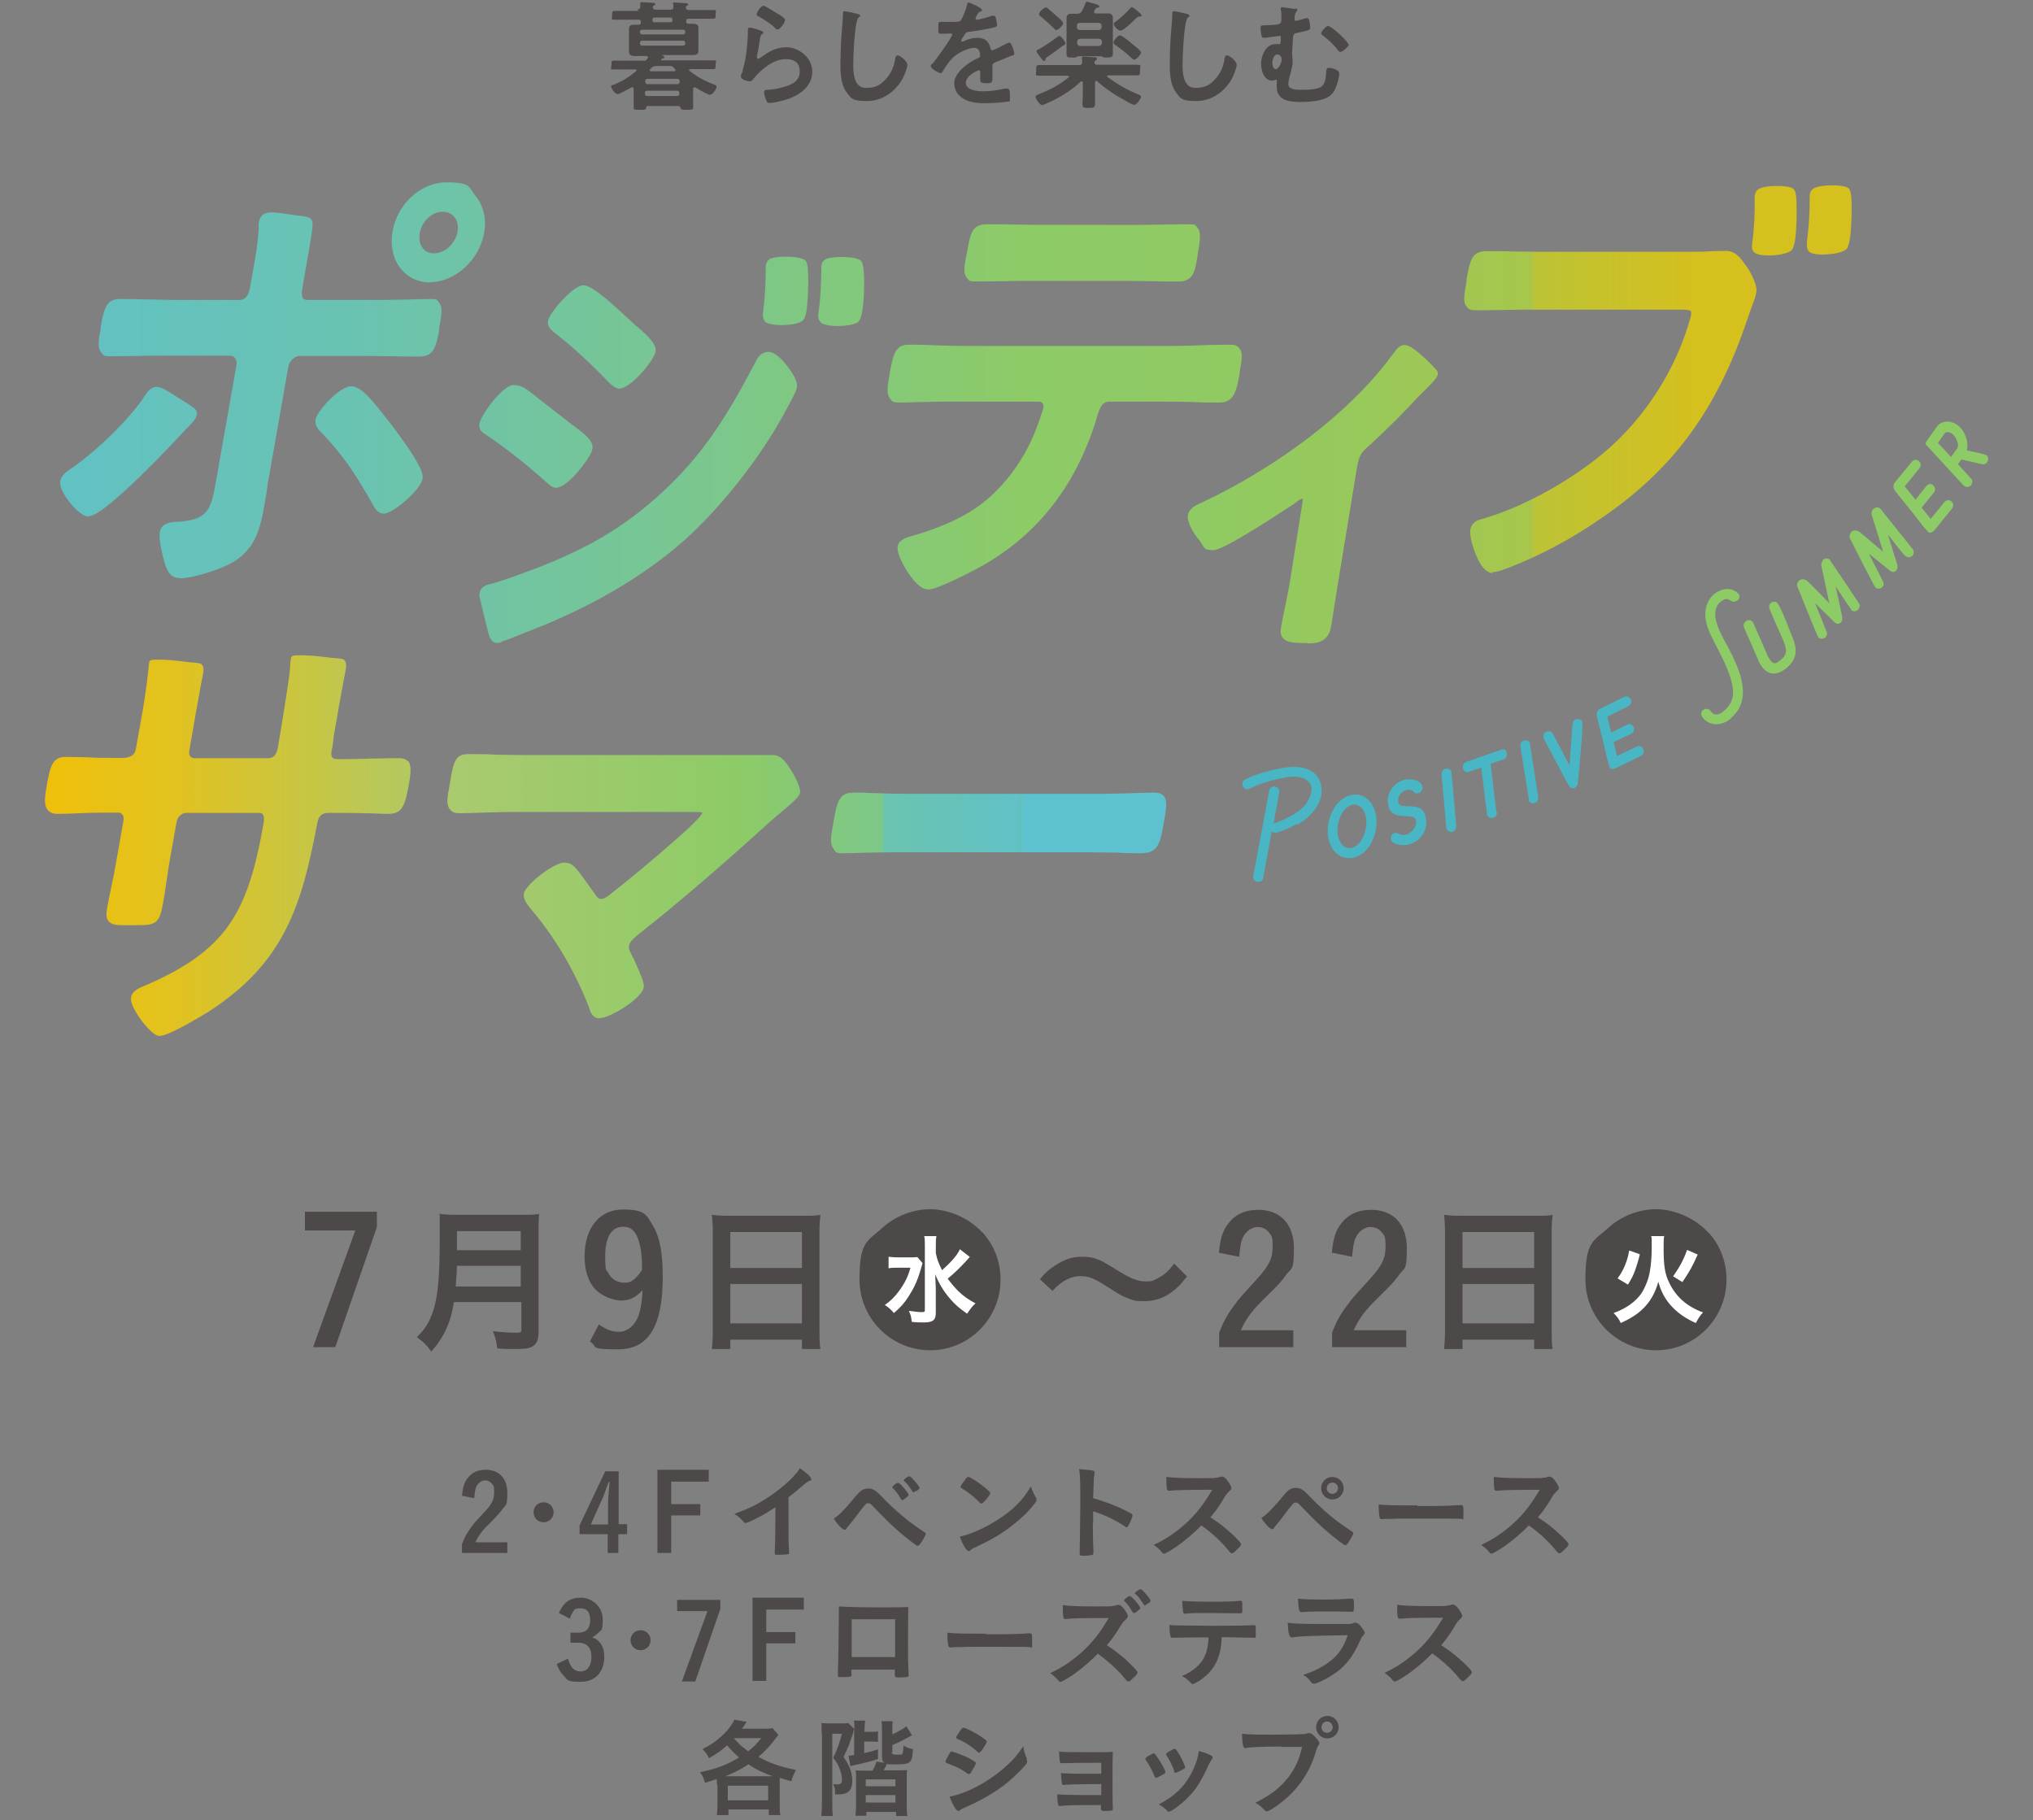 <?xml version="1.0" encoding="UTF-8"?>
<svg xmlns="http://www.w3.org/2000/svg" xmlns:xlink="http://www.w3.org/1999/xlink" version="1.1" viewBox="0 0 650 582">
  <rect x="0" y="0" width="650" height="582" fill="#808080" stroke="none"/>
  <defs>
    <style>
      .cls-1 {
        fill: #8dcb67;
      }

      .cls-2 {
        fill: #4c4948;
      }

      .cls-3 {
        fill: url(#_名称未設定グラデーション_208-2);
      }

      .cls-4 {
        fill: url(#_名称未設定グラデーション_208-3);
      }

      .cls-5 {
        fill: url(#_名称未設定グラデーション_149-5);
      }

      .cls-6 {
        fill: url(#_名称未設定グラデーション_149-3);
      }

      .cls-7 {
        fill: url(#_名称未設定グラデーション_149-2);
      }

      .cls-8 {
        fill: url(#_名称未設定グラデーション_149-4);
      }

      .cls-9 {
        fill: #fff;
      }

      .cls-10 {
        fill: url(#_名称未設定グラデーション_208);
      }

      .cls-11 {
        fill: url(#_名称未設定グラデーション_149);
      }

      .cls-12 {
        fill: #48b6c4;
      }
    </style>
    <linearGradient id="_名称未設定グラデーション_149" data-name="名称未設定グラデーション 149" x1="-1.8" y1="121.6" x2="544.8" y2="121.6" gradientUnits="userSpaceOnUse">
      <stop offset="0" stop-color="#5dc1cf"/>
      <stop offset="0" stop-color="#60c1c7"/>
      <stop offset=".2" stop-color="#69c3b3"/>
      <stop offset=".4" stop-color="#79c691"/>
      <stop offset=".6" stop-color="#8dcb67"/>
      <stop offset=".7" stop-color="#8fca64"/>
      <stop offset=".8" stop-color="#98c95b"/>
      <stop offset=".9" stop-color="#a7c64b"/>
      <stop offset=".9" stop-color="#bcc336"/>
      <stop offset="1" stop-color="#d6c01d"/>
    </linearGradient>
    <linearGradient id="_名称未設定グラデーション_149-2" data-name="名称未設定グラデーション 149" x1="-1.8" y1="143.8" x2="544.8" y2="143.8" xlink:href="#_名称未設定グラデーション_149"/>
    <linearGradient id="_名称未設定グラデーション_149-3" data-name="名称未設定グラデーション 149" x1="-1.8" y1="130" x2="544.8" y2="130" xlink:href="#_名称未設定グラデーション_149"/>
    <linearGradient id="_名称未設定グラデーション_149-4" data-name="名称未設定グラデーション 149" x1="-1.8" y1="157.9" x2="544.8" y2="157.9" xlink:href="#_名称未設定グラデーション_149"/>
    <linearGradient id="_名称未設定グラデーション_149-5" data-name="名称未設定グラデーション 149" x1="-1.8" y1="121.2" x2="544.8" y2="121.2" xlink:href="#_名称未設定グラデーション_149"/>
    <linearGradient id="_名称未設定グラデーション_208" data-name="名称未設定グラデーション 208" x1="10.2" y1="283.4" x2="463.7" y2="283.4" gradientUnits="userSpaceOnUse">
      <stop offset="0" stop-color="#f8c000"/>
      <stop offset="0" stop-color="#f1c008"/>
      <stop offset=".1" stop-color="#e1c21f"/>
      <stop offset=".2" stop-color="#c6c645"/>
      <stop offset=".3" stop-color="#a9ca6f"/>
      <stop offset=".5" stop-color="#8dcb67"/>
      <stop offset=".6" stop-color="#7cc78a"/>
      <stop offset=".6" stop-color="#6bc4af"/>
      <stop offset=".7" stop-color="#60c1c6"/>
      <stop offset=".7" stop-color="#5dc1cf"/>
      <stop offset="1" stop-color="#5dc1cf"/>
    </linearGradient>
    <linearGradient id="_名称未設定グラデーション_208-2" data-name="名称未設定グラデーション 208" x1="10.2" y1="270.6" x2="463.7" y2="270.6" xlink:href="#_名称未設定グラデーション_208"/>
    <linearGradient id="_名称未設定グラデーション_208-3" data-name="名称未設定グラデーション 208" x1="10.2" y1="263.1" x2="463.7" y2="263.1" xlink:href="#_名称未設定グラデーション_208"/>
  </defs>
  <!-- Generator: Adobe Illustrator 28.7.7, SVG Export Plug-In . SVG Version: 1.2.0 Build 194)  -->
  <g>
    <g id="_レイヤー_1" data-name="レイヤー_1">
      <g>
        <g>
          <path class="cls-2" d="M162.1,496.5h-14.4v-2.8c.8-2.2,1.6-3.6,3-5.5.9-1.3,1.2-1.6,4.3-4.9,2.4-2.6,3-4,3-6.3s-.3-2.1-.9-2.8c-.5-.6-1.2-.9-2.1-.9s-2.3.8-2.8,2.2c-.3.8-.4,1.6-.6,3.5l-3.9-.8c.3-2.8.7-4.2,1.8-5.6,1.4-1.8,3.2-2.7,5.8-2.7,4.3,0,6.9,2.8,6.9,7.4s-.5,3.6-1.7,5.4c-.8,1.1-1.5,1.8-3.5,3.9-2.8,2.7-3.9,4.1-5,6.5h10.2v3.4Z"/>
          <path class="cls-2" d="M177,483.5c0,1.8-1.4,3.2-3.2,3.2s-3.2-1.4-3.2-3.2,1.4-3.2,3.2-3.2,3.2,1.4,3.2,3.2Z"/>
          <path class="cls-2" d="M197.7,487.3h2.8v3.2h-2.8v6h-3.4v-6h-9v-2.8l8.2-17.3h4.3v16.9ZM194.4,481.9c0-2.3.1-3.8.5-8.1h-.3c-1.3,3.6-1.9,5.3-2.5,6.4l-3.2,7.2h5.5v-5.4Z"/>
          <path class="cls-2" d="M226.6,470v3.7h-12v7.2h9.3v3.6h-9.3v12h-4.4v-26.6h16.4Z"/>
          <path class="cls-2" d="M252.1,486.4c0,4.3,0,7.5.2,9.8v.2c0,.4-.1.5-.4.5-.4.1-1.9.2-3,.2s-1.2,0-1.2-.6v-.2c.1-1.7.2-5.6.2-9.9v-4.5c-2.3,1.5-3.4,2.2-5.4,3.2-2.5,1.3-3.6,1.8-4.1,1.8s-.5-.1-.7-.4c-1-1.1-1.5-1.6-2.9-2.5,4.4-1.6,6.9-2.8,9.9-4.7,3.8-2.4,7.7-5.6,9.9-8.3.5-.5.7-.9,1.1-1.6,2.1,1.4,3.7,2.9,3.7,3.5s-.1.4-.5.5c-.6.3-.9.4-2.5,1.8-1.5,1.3-3,2.5-4.3,3.5v7.5Z"/>
          <path class="cls-2" d="M272.9,479.1c1.7-1.9,2-2.2,2.6-2.6.7-.4,1.3-.6,2.1-.6s1.6.2,2.4.8q.6.4,2.7,2.6c2.2,2.3,5.3,5,7.8,7,1.7,1.3,2.7,2,5,3.5.3.2.5.4.5.6s-.3.9-1,2c-.8,1.4-1.2,1.8-1.6,1.8s-.3,0-.5-.2c-4.3-3-8.3-6.7-12.9-11.5-1.7-1.8-1.8-1.9-2.4-1.9s-.6.1-1,.5c-.3.3-2.5,3.1-3.5,4.5-.9,1.1-.9,1.2-1.6,2-.5.5-.6.7-.8,1-.2.4-.4.5-.6.5-.4,0-1.1-.5-1.9-1.4-.5-.6-.9-1-1.6-2.2,1.6-1,2.9-2.3,6.4-6.4ZM288,479.2c-.7-1.3-1.5-2.4-2.5-3.4-.2-.2-.2-.2-.2-.3,0-.2.2-.4.8-.9.5-.4.8-.5,1-.5.3,0,.6.2,1.5,1.2,1.1,1.2,1.9,2.3,1.9,2.6s-.1.3-.5.7c-.8.6-1.2,1-1.5,1s-.2,0-.3-.3ZM292.8,476.7c-.2.1-.5.3-.6.4t-.1,0c0,0-.1,0-.1,0-.1,0-.2-.1-.3-.3-.9-1.5-1.7-2.5-2.6-3.3,0,0-.1-.1-.2-.3,0,0,.3-.3.5-.5.5-.4,1.1-.7,1.2-.7q.4,0,.8.4c1,.9,2.6,2.9,2.6,3.3s-.3.5-1,1Z"/>
          <path class="cls-2" d="M331.2,478.7c.2.3.2.6.2.8,0,.3-.1.6-.6,1.2-1.9,2.5-3.9,4.4-6.9,6.8-3.4,2.7-6.3,4.4-10.4,6.4-2.6,1.2-2.8,1.3-3.2,1.7-.3.3-.4.3-.6.3-.3,0-.6-.3-1.1-1-.7-1-1.3-2.4-1.7-3.6,3.4-.8,7.6-2.6,11.6-5.1,5.3-3.3,8.6-6.6,11.1-11,.4,1.3.7,1.9,1.6,3.7ZM308.5,473c.6-.6.8-.8,1.1-.8.6,0,3.2,1.7,5.3,3.4,1.3,1.1,1.7,1.5,1.7,1.8s-.6,1.2-1.4,2.1c-.8.9-1.1,1.2-1.4,1.2s-.2,0-1.6-1.3c-.9-.9-2.7-2.3-3.5-2.8q-1.2-.8-1.4-.9c-.1-.1-.2-.2-.2-.3,0-.3.6-1.3,1.5-2.3Z"/>
          <path class="cls-2" d="M349.4,487c0,2.1.1,7.6.2,9.2v.2c0,.3,0,.5-.2.6-.2.2-1.6.4-2.9.4s-1.3-.1-1.3-.8h0c0-1,.2-10.8.2-14.9,0-7.8,0-10.1-.4-12,2.5.2,3.5.3,4.5.5.3.1.5.3.5.5s0,.2-.1.8c-.1.4-.2.9-.2,1.4,0,0,0,2.1-.2,6.1q2.4.7,3.8,1.2c3.4,1.2,5.4,2.1,8.4,3.7.3.2.4.4.4.6,0,.3-.6,2-1.2,3-.3.6-.4.8-.6.8s-.3,0-.5-.2c-3.3-2.2-6.9-3.9-10.3-4.9v3.9Z"/>
          <path class="cls-2" d="M393.3,489.9c2.2,2,3.5,3.4,3.5,3.8s-.4.9-1.5,1.9c-.8.8-1.1,1-1.4,1s-.3,0-.5-.2q-.4-.4-1.9-2.2c-1.9-2.1-4.4-4.4-7.4-6.5-2.3,2.4-5.3,4.9-7.7,6.6-1.9,1.3-3.8,2.4-4.2,2.4s-.4,0-1.2-1c-.5-.5-1.3-1.2-2.1-1.8,3.9-1.8,6.8-3.8,10.1-6.7,3.5-3.2,5.8-6.2,8.6-10.9q-11.5,0-13.4.3c-.4,0-.5,0-.5,0-.4,0-.6-.2-.6-.5-.2-1.1-.2-2.1-.2-3.9,2.3.3,5.9.4,10.9.4s4.1,0,5.3-.2c.4,0,.5,0,1.2-.3.1,0,.2,0,.4,0,.6,0,1.2.5,2,1.6.6.9,1,1.6,1,2s-.1.5-1,1.4c-.5.5-.8.8-1.8,2.6-1,1.7-2.6,3.9-3.9,5.4,2.7,1.8,4.5,3.1,6.6,5.1Z"/>
          <path class="cls-2" d="M409.6,479c1.7-1.9,2-2.3,2.6-2.7.7-.4,1.3-.6,2.1-.6s1.6.2,2.4.8q.6.4,2.7,2.6c2.2,2.3,5.3,5.1,7.8,7,1.7,1.3,2.7,2,5,3.5.3.2.5.3.5.6s-.3.8-1,2c-.8,1.4-1.2,1.8-1.6,1.8s-.3,0-.5-.2c-4.3-3-8.3-6.7-12.9-11.5-1.7-1.8-1.8-1.9-2.4-1.9s-.6.1-1,.5c-.3.3-2.5,3.1-3.5,4.5-.9,1.1-.9,1.2-1.6,2-.5.5-.6.7-.8,1-.2.4-.4.5-.6.5-.4,0-1.1-.5-1.9-1.4-.5-.6-.9-1-1.6-2.2,1.6-1,2.9-2.3,6.4-6.3ZM429.6,475.8c0,2-1.6,3.6-3.6,3.6s-3.6-1.6-3.6-3.6,1.6-3.6,3.6-3.6,3.6,1.6,3.6,3.6ZM424.2,475.8c0,1,.8,1.8,1.8,1.8s1.8-.8,1.8-1.8-.8-1.8-1.8-1.8-1.8.8-1.8,1.8Z"/>
          <path class="cls-2" d="M453.2,481.5c6.2,0,9.8,0,13.3-.3h.4c1,0,1,0,1,2.8s-.1,1.6-.7,1.6h-.1c-2.3-.1-3.5-.1-13.4-.1s-5.4,0-8.6.1h-1c-1.1,0-1.3,0-1.9.1-.2,0-.3,0-.4,0-.4,0-.6-.2-.7-.5-.2-.9-.3-2.6-.3-4.2,2.8.3,5.2.3,12.3.3Z"/>
          <path class="cls-2" d="M498,489.9c2.2,2,3.5,3.4,3.5,3.8s-.4.9-1.5,1.9c-.8.8-1.1,1-1.4,1s-.3,0-.5-.2q-.4-.4-1.9-2.2c-1.9-2.1-4.4-4.4-7.4-6.5-2.3,2.4-5.3,4.9-7.7,6.6-1.9,1.3-3.8,2.4-4.2,2.4s-.4,0-1.2-1c-.5-.5-1.3-1.2-2.1-1.8,3.9-1.8,6.8-3.8,10.1-6.7,3.5-3.2,5.8-6.2,8.6-10.9q-11.5,0-13.4.3c-.4,0-.5,0-.5,0-.4,0-.6-.2-.6-.5-.2-1.1-.2-2.1-.2-3.9,2.3.3,5.9.4,10.9.4s4.1,0,5.3-.2c.4,0,.5,0,1.2-.3.1,0,.2,0,.4,0,.6,0,1.2.5,2,1.6.6.9,1,1.6,1,2s-.1.5-1,1.4c-.5.5-.8.8-1.8,2.6-1,1.7-2.6,3.9-3.9,5.4,2.7,1.8,4.5,3.1,6.6,5.1Z"/>
          <path class="cls-2" d="M182.5,522c.6,0,2.1,0,2.5,0,2.4,0,3.7-1.4,3.7-4s-1.1-3.8-3.1-3.8-1.9.4-2.5,1.3-.5.9-.9,2l-3.5-1.8c1.4-3.4,3.6-4.9,7-4.9s7,2.7,7,6.9-.5,3.3-1.6,4.5c-.5.5-.9.8-1.7,1.3,1.1.4,1.5.7,2,1.2,1.2,1.2,1.8,2.8,1.8,5,0,4.9-2.9,8-7.6,8s-4.1-.7-5.5-2.1c-.9-.9-1.5-1.9-2.1-3.6l3.6-1.7c.4,1.4.8,2.1,1.2,2.7.7.9,1.6,1.4,2.8,1.4,2.2,0,3.5-1.8,3.5-4.7s-1.4-4.5-4.3-4.5-.7,0-1.2,0q-.3,0-1.2,0v-3.4Z"/>
          <path class="cls-2" d="M208,524.4c0,1.8-1.4,3.2-3.2,3.2s-3.2-1.4-3.2-3.2,1.4-3.2,3.2-3.2,3.2,1.4,3.2,3.2Z"/>
          <path class="cls-2" d="M230.3,511.4v3l-8,23.2h-4.3l8.2-22.5h-9.7v-3.6h13.9Z"/>
          <path class="cls-2" d="M257,510.9v3.7h-12v7.2h9.3v3.6h-9.3v12h-4.4v-26.6h16.4Z"/>
          <path class="cls-2" d="M272.3,535.3c0,.4-.1.6-.3.7-.3.1-1.5.2-2.8.2s-1.3,0-1.3-.9,0-.5,0-1.1c.1-1.8.3-12.8.3-17.1s0-2.5,0-3.5c3,.2,7.6.3,12.7.3s7.4,0,9.5-.1c0,1.4-.1,6.8-.1,11.2s0,5.8.2,9.9v.5c0,.4,0,.6-.3.7-.2.1-1.6.2-2.7.2s-1.4,0-1.4-.8v-1.7h-13.9v1.5ZM286.2,517.7h-13.9v12.1h13.9v-12.1Z"/>
          <path class="cls-2" d="M315.3,522.5c6.2,0,9.8,0,13.3-.3h.4c1,0,1,0,1,2.8s-.1,1.6-.7,1.6h-.1c-2.3-.1-3.5-.1-13.4-.1s-5.4,0-8.6.1h-1c-1.1,0-1.3,0-1.9.1-.2,0-.3,0-.4,0-.4,0-.6-.2-.7-.5-.2-.9-.3-2.6-.3-4.2,2.8.3,5.2.3,12.3.3Z"/>
          <path class="cls-2" d="M360.2,530.9c2.2,2,3.5,3.4,3.5,3.8s-.4.9-1.5,1.9c-.8.8-1.1,1-1.4,1s-.3,0-.5-.2q-.4-.4-1.9-2.2c-1.9-2.1-4.4-4.3-7.4-6.5-2.3,2.4-5.3,4.9-7.7,6.6-1.9,1.3-3.8,2.4-4.2,2.4s-.4,0-1.2-1c-.5-.5-1.3-1.2-2.1-1.8,3.9-1.8,6.8-3.8,10.1-6.7,3.5-3.2,5.8-6.2,8.6-10.9q-11.5,0-13.4.3c-.4,0-.5,0-.5,0-.4,0-.6-.2-.6-.5-.2-1.1-.2-2.1-.2-3.9,2.3.3,5.9.4,10.9.4s4.1,0,5.3-.2c.4,0,.5,0,1.2-.3.1,0,.2,0,.4,0,.6,0,1.2.5,2,1.6.6.9,1,1.6,1,2s-.1.5-1,1.4c-.5.5-.8.8-1.8,2.5-1,1.7-2.6,3.9-3.9,5.4,2.7,1.8,4.5,3.2,6.6,5.1ZM362.1,515.4c-.8-1.4-1.4-2.3-2.5-3.4q-.2-.2-.2-.3c0-.2.2-.4.8-.9.5-.4.8-.5,1-.5.3,0,.6.3,1.5,1.2,1.1,1.2,1.9,2.3,1.9,2.6s-1.5,1.6-2,1.6-.2,0-.3-.3ZM366.8,512.8c-.2.2-.5.3-.6.4,0,0,0,0-.2,0q0,0-.1,0c-.1,0-.2-.1-.3-.3-1-1.6-1.7-2.6-2.6-3.3q-.1,0-.2-.2c0-.3,1.5-1.3,1.8-1.3.2,0,.3,0,.7.4.6.5,1.7,1.8,2.3,2.7,0,.1.2.3.3.6,0,.2-.4.6-1.1,1Z"/>
          <path class="cls-2" d="M376.2,523.6c-.4,0-.6,0-.8,0s-.2,0-.3,0h-.3c-.3,0-.6-.2-.6-.6-.2-.8-.3-1.9-.3-3.5,1.5.2,1.8.2,5.3.2,4.5,0,7.2.1,8.1.1,5.7,0,12.3-.1,13.4-.2h.3c.5,0,.5,0,.5,2.3s0,1.7-.5,1.7h-.2c-1.6,0-2.2,0-10.2-.2-.1,2.6-.3,3.7-.7,5.3-1.1,3.9-3.1,6.5-6.5,8.7-1,.6-1.7,1-2,1s-.3,0-.6-.3c-1.2-1.2-1.6-1.6-2.9-2.2,6-2.8,8.3-6.1,8.5-12.4-5.5,0-7.4,0-10,.1ZM388.1,512.1c3.3,0,6.9-.1,8.3-.3h.2c.5,0,.6.2.6,1.3v.7c0,.2,0,.5,0,1,0,.9,0,1-.7,1h-.4c-.9,0-7.2-.1-8.7-.1-4.1,0-7.1,0-8.2.2-.1,0-.2,0-.3,0-.3,0-.5-.1-.6-.4-.1-.7-.3-2.4-.3-3.7,1.5.2,5.9.3,10.1.3Z"/>
          <path class="cls-2" d="M413.3,523.5c0,0-.2,0-.3,0-.8,0-1.1-1.2-1.3-4.7,1.7.3,4,.4,10.4.4s8.7,0,9.3,0c.5,0,.6,0,1.3-.3.2-.1.4-.1.6-.1.5,0,.9.2,1.5.8.9,1.1,1.5,2,1.5,2.4s-.2.6-.6,1.1c-.3.2-.4.5-1.1,2-2.3,5-4.8,8.1-8.9,10.6-1.8,1.2-4.8,2.6-5.5,2.6s-.8-.2-1.3-.9c-.9-1.1-1.3-1.4-2.3-1.9,3.9-1.2,7.4-3.1,10-5.5,1.9-1.8,3.3-4.2,4.3-7.2-12.9.2-15.3.3-17.7.7ZM424.4,511.4q3.5,0,7.5-.3h.4c.4,0,.6.3.6,1.4,0,.4,0,.8,0,1.1h0c0,1.4-.1,1.7-.6,1.7s-.4,0-.7,0c-.6,0-3.2-.1-4.3-.1-5.1,0-8.8,0-10.8.2h-.3c-.9,0-1-.5-1.2-4.3,2.2.3,4.4.3,9.3.3Z"/>
          <path class="cls-2" d="M467.1,530.8c2.2,2,3.5,3.4,3.5,3.8s-.4.9-1.5,1.9c-.8.8-1.1,1-1.4,1s-.3,0-.5-.2q-.4-.4-1.9-2.2c-1.9-2.1-4.4-4.4-7.4-6.5-2.3,2.4-5.3,4.9-7.7,6.6-1.9,1.3-3.8,2.4-4.2,2.4s-.4,0-1.2-1c-.5-.5-1.3-1.2-2.1-1.8,3.9-1.8,6.8-3.8,10.1-6.7,3.5-3.2,5.8-6.2,8.6-10.9q-11.5,0-13.4.3c-.4,0-.5,0-.5,0-.4,0-.6-.2-.6-.5-.2-1.1-.2-2.1-.2-3.9,2.3.3,5.9.4,10.9.4s4.1,0,5.3-.2c.4,0,.5,0,1.2-.3.1,0,.2,0,.4,0,.6,0,1.2.5,2,1.6.6.9,1,1.6,1,2s-.1.5-1,1.4c-.5.5-.8.8-1.8,2.6-1,1.7-2.6,3.9-3.9,5.4,2.7,1.8,4.5,3.1,6.6,5.1Z"/>
          <path class="cls-2" d="M229.2,570.7c0-.6,0-1.3,0-1.9-1.5.5-2,.6-3.8,1.2-.5-1.7-.7-2.2-1.6-3.4,5.2-1.1,8.3-2.2,12.5-4.7-1.7-1.5-2.6-2.4-3.8-3.9-1.8,1.6-3.3,2.7-5.8,4.1-.7-1.3-1.1-1.9-2.1-2.9,2.3-1.2,3.3-1.8,4.8-3,2.5-2,4.4-4.2,5.4-6.4l3.9.7c-.7,1.1-.9,1.4-1.5,2.2h6.9c1.3,0,2.1,0,2.9-.2l1.9,2.2c-.5.5-.7.8-1.9,2.4-1,1.3-2.8,3.1-4.5,4.6,3.6,2,6.8,3.1,12,4.2-.7,1.3-1.1,2.1-1.5,3.6-1.9-.5-2.6-.8-3.7-1.1,0,.6,0,1.3,0,2.1v6.6c0,1.3,0,2.2.2,3.2h-3.7v-1.8h-12.9v1.8h-3.7c.1-1,.2-2,.2-3.2v-6.6ZM247.1,567.9c-3.6-1.3-5.2-2.1-7.8-3.8-2.4,1.6-4.9,2.8-7.4,3.8h15.2ZM232.7,575.6h12.9v-4.7h-12.9v4.7ZM234.7,555.8c1.6,1.9,2.7,2.8,4.5,4.1,1.7-1.3,2.6-2.2,4.2-4.2h-8.8Z"/>
          <path class="cls-2" d="M262.7,554.2c0-1.7,0-2.7-.1-3.3.4,0,1.3.1,2.6.1h3.5c1.3,0,1.8,0,2.5-.1l2,1.9c-.2.4-.3.7-.4,1.1-.1.6-1,2.8-1.4,4.1-.5,1.2-.9,2-1.7,3.7,1.2,1.8,1.6,2.6,2,3.6.5,1.2.8,2.7.8,3.9,0,2.1-.6,3.4-1.8,4-.8.4-1.7.5-3.2.5s-.3,0-.5,0c0-1.7-.1-2.2-.6-3.3.8.1.8.1,1,.1,1.5,0,1.8-.3,1.8-1.5s-.2-1.8-.5-2.8c-.5-1.6-1-2.6-2.3-4.2,1.3-2.7,2-4.7,2.8-7.7h-3.1v21.9c0,2.1,0,3.3.2,4.4h-3.7c.1-1.1.2-2.6.2-4.5v-21.8ZM273.2,553.5c0-1.4,0-2.4-.2-3.4h3.6c-.1.9-.2,1.9-.2,3.3v.3h1.9c1.2,0,1.7,0,2.4-.2v3.4c-.8-.1-1.5-.1-2.4-.1h-2v3.7c1.5-.3,2.5-.6,4.4-1.2v3.1c-2.1.7-4.5,1.3-7.4,1.9-.5.1-1,.2-1.4.4l-.6-3.4c.6,0,.8,0,1.8-.2v-7.7ZM285.1,560.2c0,.6.3.8,1.9.8s1.3,0,1.5-.3c.2-.2.3-1,.4-2.6,1.3.7,1.7.9,3,1.1-.1,2.6-.4,3.5-1.1,4.2-.6.5-1.7.7-4.5.7s-2,0-2.7-.2q-.1.2-.2.4s-.1.2-.2.4c-.2.5-.4.8-.7,1.3h4.2c2.1,0,2.6,0,3.3-.1-.1.9-.1,1.5-.1,3.4v7.5c0,1.4,0,2.6.2,3.8h-3.6v-1.3h-9.5v1.2h-3.5c.1-1,.2-1.8.2-3.3v-8.1c0-1.6,0-2.1-.1-3.1,1,.1,1.5.1,3.3.1h2.1c.5-1,.9-1.7,1.2-2.9l2.6.4c-.6-.4-.8-.9-.8-2v-8.1c0-1.3,0-2.3-.2-3.2h3.6c-.1.9-.1,1.7-.1,3v1.2c2.1-1,3.6-1.8,4.5-2.6l1.8,2.9c-.2.1-.2.1-.4.2-2.7,1.5-4.1,2.2-5.9,2.9v2.5ZM276.8,571.1h9.5v-2.2h-9.5v2.2ZM276.8,576.3h9.5v-2.4h-9.5v2.4Z"/>
          <path class="cls-2" d="M310.7,566.3c-.5.8-.6.9-.9.9s-.2,0-1.7-1c-1.2-.8-2.7-1.5-5.1-2.4-.5-.2-.7-.3-.7-.6s.3-.8.8-1.7c.1-.3.3-.5.3-.6.4-.7.5-.9.8-.9.6,0,3.1,1,5,1.8,1,.5,2.3,1.3,2.6,1.5.1.1.2.2.2.4,0,.3-.5,1.3-1.3,2.5ZM328.2,562.4c.1.3.2.5.2.8,0,.4-.2.7-.8,1.4-2.8,3.1-5.7,5.7-9.2,8-3,2-6.4,3.8-9.7,5.2-1,.4-1.3.6-1.7.9-.3.2-.4.3-.6.3-.6,0-1.8-1.9-2.8-4.6,3.3-.6,7.2-2.2,11.2-4.6,2.5-1.5,5.4-3.7,7.5-5.7,1.9-1.7,2.9-3,4.9-5.8.2,1.6.3,2,1.1,3.9ZM313.9,559.6c-.4.5-.6.7-.9.7s-.3,0-.5-.3c-2.1-1.8-4.1-3.1-6.3-4-.3-.1-.5-.3-.5-.5s0-.2.2-.5c1.6-2.5,1.7-2.6,2.1-2.6.7,0,3.5,1.4,5.5,2.7,1.6,1.1,2,1.4,2,1.7s-.8,1.7-1.6,2.8Z"/>
          <path class="cls-2" d="M352.1,570.4c-.9,0-1.6,0-2.1,0-4.1,0-7.8.1-9,.2-.5,0-.9.1-1,.1-.5,0-.5-.2-.8-3.8,1.6.1,3.8.2,8.1.2s4,0,4.8,0v-3.5h-2.8c-3.1,0-5.9,0-7.5.1-.7,0-1.2,0-1.3,0-.4,0-.4,0-.7,0-.2,0-.3,0-.4,0-.3,0-.4-.1-.5-.3-.1-.4-.2-1.5-.3-3.4,1.7.2,3.6.2,10.3.2s5.1,0,6.9-.1c-.1,2-.1,4.2-.1,8.8s0,7.7.1,9.2c0,0,0,.2,0,.2,0,.3-.1.5-.3.5-.2.1-1.3.2-2.2.2s-1.3,0-1.3-.9v-1c-1.2,0-2.1,0-2.7,0-5.3,0-9.2.1-10.3.3-.1,0-.2,0-.2,0-.5,0-.6-.2-.8-3.7,1.5.1,4.1.2,8.1.2s5.1,0,6,0v-3.9Z"/>
          <path class="cls-2" d="M369.1,567.8c-.5-1.3-1.6-3.4-2.1-4.1-.8-1.1-.8-1.2-.8-1.4s.4-.6,1.3-1.1c1.1-.6,1.2-.6,1.4-.6s.4.1.9.9c1.1,1.4,2.8,4.5,2.8,5s-.2.5-.9.9c-.8.5-1.9,1-2.1,1s-.3-.1-.5-.6ZM387.7,562c0,.2,0,.3-.2.4-.3.4-.5.8-1,1.7-2.5,5.5-4.1,8-6.8,10.7-2,2-5.2,4.4-5.9,4.4s-.4,0-.6-.3c-.6-.6-1.6-1.4-2.7-2,5.1-2.7,8-5.5,10.4-9.9,1.3-2.5,2.2-5.2,2.4-7.2,2.8.8,4.4,1.5,4.4,2ZM375.4,566.2c-.4-1.4-1.4-3.4-2.5-5.1,0-.1-.1-.2-.1-.3s.2-.4,1.3-1c1.3-.7,1.3-.7,1.5-.7s.4.2.9.9c1.1,1.7,2.4,4.5,2.4,5s-.2.4-.7.7c-.8.5-2.1,1.1-2.4,1.1s-.3-.1-.4-.5Z"/>
          <path class="cls-2" d="M409.7,558.4c-6.1,0-10.4.2-11.5.5,0,0,0,0-.1,0-.6,0-.9-1.1-1-4.6,1.7.2,3.9.3,8.9.3s9.9-.1,10.8-.2c.6,0,.8-.1,1.4-.3.2,0,.2,0,.4,0,.6,0,1.3.5,2.4,1.8.6.8.8,1,.8,1.4s-.1.4-.3.8c-.3.4-.4.5-1.1,2.9-1.9,6-5.7,11.4-10.8,15.3-2,1.6-4,2.8-4.5,2.8s-.4,0-1.2-.8-1.6-1.5-2.6-1.9c5-2.5,7.7-4.6,10.4-7.9,2.4-3,3.8-6.2,4.6-10q-2.7,0-6.5,0ZM428,552.2c0,2-1.6,3.6-3.6,3.6s-3.6-1.6-3.6-3.6,1.6-3.6,3.6-3.6,3.6,1.6,3.6,3.6ZM422.5,552.2c0,1,.8,1.8,1.8,1.8s1.8-.8,1.8-1.8-.8-1.8-1.8-1.8-1.8.8-1.8,1.8Z"/>
        </g>
        <path class="cls-2" d="M120.5,387.4v4.9l-13.3,38.4h-7.1l13.5-37.3h-16.1v-6h23.1Z"/>
        <path class="cls-2" d="M145.1,416.4c-.4,2.5-.8,4.1-1.4,5.9-1.3,3.8-3,6.6-5.8,9.8-1.4-2-2.7-3.2-4.6-4.6,2.8-2.8,4.1-5,5.3-8.7,1.4-4.6,2-10.4,2-23.1s0-5.9-.3-7.6c1.9.2,3.3.3,5.8.3h20.6c2.7,0,4.1,0,5.7-.3-.2,1.3-.2,2.7-.2,5.6v31.9c0,2.5-.5,3.9-1.7,4.7-1.1.8-2.5,1-5.8,1s-2.9,0-5.7-.2c-.3-2.3-.6-3.5-1.4-5.5,2.6.3,5.3.5,7.3.5s1.8-.3,1.8-1.3v-8.5h-21.4ZM166.5,411.3v-6.6h-20.4c0,1.6-.2,3.3-.4,6.6h20.8ZM166.5,399.7v-6.1h-20.4v6.1h20.4Z"/>
        <path class="cls-2" d="M191.4,423.4c2.7,1.8,4.2,2.4,6.6,2.4s5-1.9,6.2-5.3c.7-2.2,1.2-5.1,1.2-8-2.1,2.3-4.1,3.3-6.7,3.3s-6.2-1.4-8.3-3.5c-2.3-2.4-3.5-6.2-3.5-10.6,0-9.1,4.8-15,12.2-15s7.5,1.7,9.8,5.4c2,3.4,3,8.5,3,16,0,15.9-4.5,23.3-14.3,23.3s-6.2-.8-9-2.5l2.9-5.5ZM204.3,397c-.9-3.3-2.5-4.8-5.1-4.8-3.6,0-5.7,3.3-5.7,9.2s.4,4.3,1,5.6c.9,1.9,2.9,3.1,5,3.1s2.4-.5,3.5-1.3c.5-.5.9-.9,1.3-1.4.6-.8,1-1.4,1-1.5,0-3.8-.3-6.5-1-9Z"/>
        <path class="cls-2" d="M227.9,393.7c0-1.9-.1-3.6-.3-5.3,1.5.2,3.1.3,5.5.3h23.9c2.4,0,3.9,0,5.3-.3-.2,1.9-.3,3.3-.3,5.1v31.8c0,2.5,0,4.2.3,6h-5.9v-3h-22.9v3h-5.9c.2-1.8.3-3.6.3-6v-31.6ZM233.5,405.4h22.9v-11.5h-22.9v11.5ZM233.5,423.1h22.9v-12.6h-22.9v12.6Z"/>
        <path class="cls-2" d="M314.1,394c3.8,4.1,5.8,9.5,5.8,15.1,0,12.5-10.1,22.6-22.5,22.6s-22.6-10.1-22.6-22.6,2.6-12.2,7.5-16.7c4-3.6,9.6-5.8,15.1-5.8s12.3,2.6,16.7,7.5Z"/>
        <path class="cls-2" d="M332.4,409.1c1.9-2.3,2.8-3.1,5.1-4.6,3.1-2,5.4-2.7,8.4-2.7s4.4.5,6.6,1.5q1.3.7,4.7,2.8c3.9,2.5,6.6,3.6,9.1,3.6s2.6-.4,3.8-1c2.2-1.1,3.5-2.3,5.3-4.7l4.1,4.1c-2.1,2.7-3.2,3.8-4.9,5-2.6,2-5.6,2.9-8.9,2.9s-3.1-.3-4.5-.7c-2-.7-3-1.2-7-3.8-4.5-2.9-6.1-3.5-8.8-3.5s-5.7,1.2-8.9,4.7l-4.1-3.8Z"/>
        <path class="cls-2" d="M413.7,430.7h-23.9v-4.6c1.4-3.7,2.7-6,5-9,1.5-2.1,2-2.6,7.1-8.2,3.9-4.3,5-6.6,5-10.4s-.5-3.5-1.4-4.7c-.8-1-2-1.5-3.6-1.5s-3.8,1.4-4.7,3.7c-.5,1.3-.7,2.7-1,5.8l-6.5-1.3c.5-4.6,1.2-7,3-9.3,2.3-3,5.4-4.4,9.6-4.4,7.1,0,11.4,4.6,11.4,12.3s-.8,6-2.8,8.9c-1.3,1.8-2.4,3-5.9,6.4-4.6,4.5-6.4,6.8-8.3,10.9h16.8v5.7Z"/>
        <path class="cls-2" d="M449.8,430.7h-23.9v-4.6c1.4-3.7,2.7-6,5-9,1.5-2.1,2-2.6,7.1-8.2,3.9-4.3,5-6.6,5-10.4s-.5-3.5-1.4-4.7c-.8-1-2-1.5-3.6-1.5s-3.8,1.4-4.7,3.7c-.5,1.3-.7,2.7-1,5.8l-6.5-1.3c.5-4.6,1.2-7,3-9.3,2.3-3,5.4-4.4,9.6-4.4,7.1,0,11.4,4.6,11.4,12.3s-.8,6-2.8,8.9c-1.3,1.8-2.4,3-5.9,6.4-4.6,4.5-6.4,6.8-8.3,10.9h16.8v5.7Z"/>
        <path class="cls-2" d="M462,393.7c0-1.9-.1-3.6-.3-5.3,1.5.2,3.1.3,5.5.3h23.9c2.4,0,3.9,0,5.3-.3-.2,1.9-.3,3.3-.3,5.1v31.8c0,2.5,0,4.2.3,6h-5.9v-3h-22.9v3h-5.9c.2-1.8.3-3.6.3-6v-31.6ZM467.6,405.4h22.9v-11.5h-22.9v11.5ZM467.6,423.1h22.9v-12.6h-22.9v12.6Z"/>
        <path class="cls-2" d="M546.2,394c3.8,4.1,5.8,9.5,5.8,15.1,0,12.5-10.1,22.6-22.5,22.6s-22.6-10.1-22.6-22.6,2.6-12.2,7.5-16.7c4-3.6,9.6-5.8,15.1-5.8s12.3,2.6,16.7,7.5Z"/>
        <g>
          <path class="cls-9" d="M295,403.7q-.2.6-.6,2.1c-1.1,3.7-2,5.7-3.9,8.7-1.4,2.2-2.8,3.7-4.7,5.3-1-1.2-1.6-1.7-2.9-2.6,1.8-1.2,3.1-2.5,4.5-4.4,1.8-2.4,2.9-4.6,3.7-7.5h-3.9c-1.2,0-2.3,0-3.1.2v-3.7c.9.1,1.6.2,3.3.2h3.2c1.4,0,2.1,0,2.7-.1l1.7,2ZM310.2,401.7s-.3.3-.7.8c-.3.3-.6.7-1,1.1-1.8,1.9-3.5,3.6-5.5,5.2,1.1,1.5,2.2,2.8,3.5,4.1,1.7,1.6,3.1,2.6,5.4,3.8-1.1,1-1.6,1.7-2.7,3.3-2.6-1.8-3.7-2.8-5.3-4.6-2.1-2.4-3.7-5-4.9-8,.1,3.1.2,3.8.2,4.8v7.4c0,1.3-.2,2-.8,2.5-.6.5-1.5.7-2.9.7s-2.8,0-4-.2c-.1-1.4-.3-2.1-.9-3.5,1.7.2,3,.4,4,.4s1.1-.1,1.1-.8v-20.3c0-1.3,0-2.3-.2-3.2h3.9c-.2,1-.2,1.9-.2,3.2v2.2c.4,2,.8,3.1,2,5.5,2.9-2.6,4.8-4.7,5.7-6.7l3.2,2.5Z"/>
          <path class="cls-9" d="M532.1,395.1c-.2.9-.2,1.5-.2,4.3,0,5,.4,7.9,1.7,10.5,2.1,4.6,5.7,7.8,10.9,9.7-1.1,1.2-1.5,1.9-2.3,3.4-2.9-1.3-5.4-2.9-7.4-5-2.2-2.2-3.7-4.9-4.6-8.2-1,3.7-2.7,6.6-5.2,8.9-1.8,1.7-3.8,2.9-6.8,4.3-.6-1.3-1.2-2.1-2.3-3.2,4.1-1.5,7-3.6,8.9-6.3,1.2-1.9,2.3-4.5,2.7-7,.4-2.3.6-4.7.6-8.1s0-2.5-.2-3.2h4ZM517.2,408.7c1.2-1.7,1.7-2.6,2.4-4.3.6-1.5.9-2.5,1.3-4.6l3.4,1.2c-.5,2.2-.9,3.3-1.5,5.1-.7,1.9-1.2,2.8-2.3,4.6l-3.2-1.9ZM534.9,408.1c2.1-3,3.3-5.1,4.5-8.5l3.4,1.5c-1.8,4-2.6,5.4-4.9,8.8l-2.9-1.8Z"/>
        </g>
        <g>
          <g>
            <path class="cls-2" d="M203.8,3c.6,0,.9-.2.9-.8s0-.6,0-.8c0-.1,0-.2,0-.3,0-.4.3-.4.6-.4.7,0,2.6.2,3.3.2.3,0,.9,0,.9.4s-.2.3-.5.5c-.2,0-.2.2-.3.3h0c0,0,0,.4,0,.4.2.5.6.6,1,.6h4.7c.6,0,.9-.2.9-.8v-.8c-.1-.1-.2-.2-.2-.3,0-.4.3-.4.7-.4.6,0,2.6.2,3.3.2.3,0,.9,0,.9.4s-.2.3-.4.5c-.2,0-.2.2-.3.3h0c0,.2,0,.3,0,.4.1.5.6.6,1,.6h3.2c1.5,0,2.9,0,4.4,0s.9.3.9,1.4,0,1.4-.9,1.4c-1.5,0-2.9,0-4.4,0h-3.4c-.5,0-.7.2-.7.7h0c0,.5,0,.8.6.9.5,0,1,0,1.5,0,1.1,0,1.8.2,1.8,1.4s0,1.3,0,2v3.2c0,.7,0,1.3,0,2,0,1.2-.7,1.4-2.1,1.4s-1.5,0-2.5,0h-7.1c-.1,0-.1,0,0,.1.3.1.8.2.8.6s-.3.3-.5.4c-.2,0-.2,0-.4.2,0,0-.1,0-.1.2s0,.2.3.2h12.1c1.4,0,2.9,0,4.3,0s.7.4.7,1.4,0,1.4-.7,1.4c-1.4,0-2.9,0-4.3,0h-3c-.2,0-.5,0-.5.3s0,.2.2.3c2.3,1.8,4.8,3.2,7.5,4.2.5.2,1.1.3,1.1.8,0,.8-1.3,2.6-2.1,2.6s-3.9-1.9-4.6-2.3c-.1,0-.2-.1-.3-.1-.4,0-.5.3-.5.6v3.7c0,.8,0,1.5,0,2.2s-.4.7-2,.7-1.8,0-2-.5c-.1-.4-.2-.7-.7-.7h-9.8c-.3,0-.4.1-.5.4,0,.8-.3.8-2,.8s-2,0-2-.7,0-1.5,0-2.2v-3.7c0-.3-.2-.6-.5-.6s-.2,0-.3.1c-.8.4-3.7,2.1-4.4,2.1s-2-1.8-2-2.4.5-.5.8-.6c2.6-1,5.1-2.6,7.1-4.3.1,0,.2-.2.2-.3,0-.3-.2-.3-.5-.3h-2.5c-1.4,0-2.9,0-4.3,0s-.7-.4-.7-1.5,0-1.3.7-1.3c1.4,0,2.9,0,4.3,0h5.3c.5,0,.8,0,1.1-.5v-.2c.2-.1.3-.2.3-.3,0-.5-.6-.5-.7-.5h-.8c-1,0-2,0-2.9,0s-1.7-.3-1.7-1.4,0-1.2,0-2v-3.2c0-.8,0-1.4,0-2,0-1.2.7-1.4,1.7-1.4s1,0,1.5,0c.5,0,.6-.3.6-.8h0c0-.6-.2-.8-.7-.8h-3.2c-1.5,0-3,0-4.4,0s-.9-.3-.9-1.4,0-1.4.9-1.4c1.5,0,3,0,4.4,0h3.1ZM219.1,10.2c0-.4-.3-.7-.7-.7h-13.1c-.5,0-.7.3-.7.7h0c0,.6.3.8.7.8h13.1c.4,0,.7-.3.7-.7h0ZM205.3,13c-.5,0-.7.3-.7.7v.2c0,.4.3.7.7.7h13.1c.4,0,.7-.3.7-.7v-.2c0-.4-.3-.7-.7-.7h-13.1ZM217.3,25.9c0-.4-.3-.7-.7-.7h-9.6c-.5,0-.7.3-.7.7v.2c0,.5.3.8.7.8h9.6c.5,0,.7-.3.7-.8v-.2ZM206.9,29c-.5,0-.7.3-.7.7v.3c0,.4.3.7.7.7h9.6c.5,0,.7-.3.7-.7v-.3c0-.5-.3-.7-.7-.7h-9.6ZM209.5,21.2c-.5,0-.7,0-1.1.4-.2.2-.3.4-.5.5,0,.1-.2.2-.2.3,0,.3.2.4.5.4h7.3c0,0,.5,0,.5-.4s0-.2-.2-.3c-.2-.2-.3-.3-.4-.5-.4-.4-.6-.5-1.1-.5h-4.8ZM214.4,7.1c.4,0,.6-.1.6-.7h0c0-.6-.2-.8-.7-.8h-5c-.5,0-.7.2-.7.7s0,.8.6.8h5.2Z"/>
            <path class="cls-2" d="M243.4,9.9c.3.1.7.2.7.5s-.2.3-.3.4c-.6.4-.6.7-.8,1.5-.3,1.7-.5,3.5-.9,5.2,0,.2-.1.6-.1.8s.1.5.4.5.3-.1.5-.2c2.8-2,5-3.5,8.6-3.5s8.2,3.1,8.2,7.8-4,7.6-8.5,9c-1.2.3-3.7,1-4.9,1s-1.1-.3-1.4-1.1c-.3-.6-.6-1.8-.6-2.4s.5-.6.9-.7c1.6,0,3.4-.3,5-.8,2.7-.7,5.5-1.8,5.5-5s-2.1-4-4.5-4c-3.9,0-7.9,3.3-10.3,6.3-.3.4-.6.8-1.1.8s-2.9-.4-2.9-1.5.3-.9.4-1.3c.3-1.2.6-2.4.9-3.7.5-2.7.8-5.5.9-8.2,0-.3,0-.6,0-.8,0-1.1,0-1.7.6-1.7s3.2.8,3.8,1.1ZM244,1.8c.6,0,3.6,2,4.3,2.4.6.3,2.7,1.5,2.7,2.2s-1.5,3-2.3,3-.9-.5-1.2-.8c-1.4-1.2-3.1-2.3-4.7-3.2-.4-.2-.9-.4-.9-.8s1.2-2.7,2.1-2.7Z"/>
            <path class="cls-2" d="M274.2,4.5c.3,0,.8.2.8.5s-.2.4-.5.6c-1.3,1-1.7,12.9-1.7,15s0,7.5,4,7.5,5.4-1.6,7.1-3.6c1.2-1.6,2-3.5,2.3-5.6.1-.6.2-1.2.8-1.2.8,0,3.1,1.9,3.1,3s-1,3.4-1.5,4.4c-2.3,4.2-6.5,7.2-11.4,7.2s-5.1-.9-6.6-2.9c-1.7-2.3-1.9-5.9-1.9-8.7s.1-5.9.3-8.9c.1-1.7.5-5.3.5-6.9v-.4c0-.6,0-.9.6-.9s3.5.7,4.3.9Z"/>
            <path class="cls-2" d="M314,3.2c0,.2-.3.4-.5.5-.6.2-.8.4-1.2,1.3-.1.2-.4.6-.4.9s.2.4.4.4c.8,0,3.6-.8,4.4-1.1.3-.1.7-.2.9-.2.6,0,.8.6.9,1.1.1.5.3,1.5.3,2s-1.2.8-2,.9c-2.4.5-4.7.9-7.1,1.2-.6,0-.8.2-1.1.6-.2.3-1.3,1.9-1.3,2.2s.2.3.3.3c.2,0,.5-.1.7-.2,1.3-.6,2.7-1,4.1-1,2.4,0,3.8,1,4.3,3.4,0,.3.2.6.6.6s3.8-1.8,4.4-2.1c.3-.1.7-.4,1-.4.7,0,1.6,2.9,1.6,3.5s-.4.6-1.1.8c-.2,0-.3.1-.5.2-1.5.6-3,1.2-4.4,1.8-.7.3-1,.5-1,1.2v.5c0,1.2,0,2.3,0,3.5s-.2,1.5-1.6,1.5-2.3,0-2.3-1.1,0-1.7,0-2.4-.1-.6-.5-.6-4.1,1.7-4.1,4,3.6,2.7,5.5,2.7,4.6-.3,7-.9c.2,0,.5,0,.8,0,.5,0,.8.4.8,2.6s0,1.4-.9,1.6c-1.4.3-5.6.5-7.2.5s-3.9-.1-5.9-1c-2.3-1-3.8-2.8-3.8-5.4s2.7-5.2,5.3-6.8c.8-.5,1.5-.9,2.3-1.2.4-.2.7-.4.7-.9s-.1-.8-.2-1.1c-.2-.8-.8-1.3-1.7-1.3-2.1,0-5.6,1.8-7,3.3-1.1,1.1-2.4,3-3.2,4.4-.1.2-.3.4-.5.4-.7,0-3.2-1.5-3.2-2.2s.3-.6.5-.8c.9-.9,6.3-8.5,6.3-9.2s-.3-.5-.8-.5-1.5.1-2.6.1-1-.2-1-2.1.2-1.7,1.1-1.7,1.6,0,2.7,0h1.1c1,0,2,0,2.3-.5.6-.8,1.8-3.8,2-4.9,0-.4.2-.8.5-.8s4.2,1.7,4.2,2.3Z"/>
            <path class="cls-2" d="M350.5,25.9c-.4,0-.4.5-.4.5v3.4c0,1.2,0,2.4,0,3.5s-.5,1.2-2,1.2-2,0-2-1.1.1-2.3.1-3.6v-3.3c0-.2,0-.5-.4-.5s-.2,0-.3.1c-2.6,2.5-5.7,4.5-9,6.1-.7.3-2.8,1.4-3.4,1.4s-2-2-2-2.6.7-.7,1.1-.9c3.3-1.3,6.6-3,9.4-5.3.1-.1.2-.2.2-.3,0-.2-.3-.3-.5-.3h-4.6c-1.5,0-3,0-4.5,0s-.9-.4-.9-1.7,0-1.7.9-1.7c1.5,0,3,0,4.5,0h8.3c.7,0,1-.3,1-1,0-.4-.1-1-.1-1.2,0-.5.3-.5.7-.5.6,0,2.4.2,3.1.2.4,0,1,0,1,.5s-.2.3-.4.5c-.3.2-.3.4-.4.7,0,.6.5.7,1,.7h8.2c1.5,0,3,0,4.5,0s.9.4.9,1.7,0,1.7-.9,1.7c-1.5,0-3,0-4.5,0h-4.7c-.2,0-.4,0-.4.3s0,.2.2.3c3.2,2.3,5.9,3.9,9.5,5.4.5.2,1.1.4,1.1.8,0,.6-1.3,2.6-2.1,2.6s-2.7-1.2-3.2-1.5c-3.2-1.7-6.1-3.7-8.8-6.1-.1,0-.2-.2-.4-.2ZM340,14.5c-1.7,1.3-3.4,2.5-5.1,3.7-.5.3-.6.4-.6.7,0,.3-.1.6-.5.6s-2.4-2.7-2.4-3.1.3-.5.6-.6c1.5-.7,4.8-3,6.1-4,.2-.2.3-.3.6-.3.6,0,1.9,1.8,1.9,2.3s-.3.5-.6.8ZM337.9,9.7c-.4,0-.6-.3-.9-.6-1.4-1.4-2.8-2.6-4.2-3.8-.3-.2-.6-.4-.6-.8,0-.6,1.5-2.1,2.2-2.1s.5.2.6.3c.5.4,2.6,2.2,3.1,2.7.6.5,1.8,1.5,1.8,2.1s-1.5,2.1-2.1,2.1ZM347.3.5c.3,0,1.2.3,1.5.4.8.2,2.7.6,2.7,1.1s-.5.4-.7.5c-.3,0-.5.2-.6.4-.2.2-.2.4-.3.5,0,.2-.1.2-.1.4,0,.4.3.5.6.5h1.7c.8,0,1.5,0,2.3,0s1.4.4,1.4,1.4,0,1.6,0,2.4v6.9c0,.8,0,1.6,0,2.4s-.7,1-1.8,1-1,0-1.4-.2c-.2-.1-.3-.2-.5-.2h-7.3c-.2,0-.3,0-.5.2-.5.3-1,.2-1.5.2-1.1,0-1.8,0-1.8-1s0-1.7,0-2.4v-6.9c0-.8,0-1.5,0-2.3s.4-1.4,1.4-1.4,1.3,0,2,0,1.1-.2,1.5-.8c.3-.5.9-1.9,1.1-2.4,0-.3.1-.6.5-.6ZM351.3,9.6c.5,0,.9-.4.9-.9v-.5c0-.5-.4-.9-.9-.9h-6.1c-.5,0-.9.4-.9.9v.5c0,.5.4.9.9.9h6.1ZM345.3,12.4c-.5,0-.9.4-.9.9v.5c0,.5.4.9.9.9h6.1c.5,0,.9-.4.9-.9v-.5c0-.5-.4-.9-.9-.9h-6.1ZM362.6,19.1c-.3,0-.6-.4-.9-.6-1.6-1.5-3.3-2.9-5.1-4.1-.3-.2-.6-.4-.6-.8,0-.6,1.4-2.3,2.1-2.3s3,2,3.6,2.5c.6.5,2.3,1.8,2.8,2.4.2.2.3.3.3.6,0,.6-1.5,2.3-2.2,2.3ZM364.3,5.3h-.3c-.2,0-.5.3-.6.4-.8.8-4.2,4.1-5.1,4.1s-2.2-1.5-2.2-2.1.4-.6.8-.9c1.4-1.1,3.2-2.7,4.4-4.1.2-.2.3-.4.6-.4s1.1.6,1.3.8c.8.7,1.8,1.5,1.8,1.8s-.3.4-.6.4Z"/>
            <path class="cls-2" d="M379.5,4.5c.3,0,.8.2.8.5s-.2.4-.5.6c-1.3,1-1.7,12.9-1.7,15s0,7.5,4,7.5,5.4-1.6,7.1-3.6c1.2-1.6,2-3.5,2.3-5.6.1-.6.2-1.2.8-1.2.8,0,3.1,1.9,3.1,3s-1,3.4-1.5,4.4c-2.3,4.2-6.5,7.2-11.4,7.2s-5.1-.9-6.6-2.9c-1.7-2.3-1.9-5.9-1.9-8.7s.1-5.9.3-8.9c.1-1.7.5-5.3.5-6.9v-.4c0-.6,0-.9.6-.9s3.5.7,4.3.9Z"/>
            <path class="cls-2" d="M414.2,2.7c.2,0,.6.2.6.4s-.2.4-.3.6c-.5.6-.6,1.5-.6,2.3s.3.6.6.6,2.6-.6,3-.8c.1,0,.3,0,.5,0,.7,0,.9,2.4.9,3,0,.9-.6.9-4.1,1.7-1,.2-1.3.4-1.4,1.4,0,.8-.3,4.6-.3,5.2s0,.6.1,1c0,.5.1.9.1,1.4,0,1.2-.3,2.4-.6,3.6-.3,1.1-.8,2.7-.8,3.8,0,2,3.4,1.8,4.7,1.8s5,0,6.2-1.3c.9-.9,1.1-2.7,1.2-3.9,0-1.2,0-1.8,1-1.8s3.2.7,3.2,1.8-.9,4.7-1.9,6c-1.2,1.6-2.9,2.2-4.7,2.6-1.8.4-4,.5-5.9.5-3.5,0-7.5-.5-7.5-4.9s.1-1.1.2-1.6c0,0,0-.2,0-.2,0-.2-.2-.4-.4-.4s-.3,0-.4.1c-.2,0-.5.2-.7.2-2.8,0-3.7-3.2-3.7-5.5s1.4-6.2,4.6-6.2.9.2,1.2.2.5-.5.5-1.8,0-1-.5-1-1.2.2-1.4.2c-.7,0-2.8.4-3.4.4s-.8-.3-.9-.8c-.1-.5-.3-2-.3-2.5s.3-.7.9-.7c1.1,0,4-.1,5-.4.8-.2.8-1.1.8-1.8,0-1,0-1.8-.2-2.8,0-.1,0-.3,0-.4,0-.3.2-.4.5-.4s3.7.5,4.1.6ZM406.8,20.1c0,.7.2,2,1.1,2s1.9-2.1,1.9-3-.5-1.7-1.4-1.7c-1.2,0-1.6,1.8-1.6,2.8ZM431.3,14.2c0,.6-2.1,2.4-2.7,2.4s-.8-.5-1.1-.9c-1.4-1.8-2.8-3-4.6-4.4-.2-.2-.5-.4-.5-.6,0-.6,1.5-2.4,2.2-2.4,1.1,0,6.5,5,6.5,5.9Z"/>
          </g>
          <g>
            <g>
              <path class="cls-11" d="M57.4,184.8c-3.3,0-4.2-2.8-5.1-6.1-.2-.6-1.6-6-1.2-8.6.5-3,3.8-3.2,5.6-3.3h.6c9.6-.8,10.2-4.1,11.9-13.7l6.4-36.4c.2-.9,0-1.7-.5-2.3-.4-.4-.9-.7-1.6-.7h-20.8c-2.8,0-5.7,0-8.5.1-2.9,0-5.7.1-8.6.1s-2.5-.4-3.2-1.2c-1.3-1.5-.9-4-.2-7.6v-.7c1.1-5.7,1.7-8.8,6.1-8.8s4,0,6.8.1c3.4,0,7.3.2,10.3.2h21.1c.7,0,2.7,0,3.4-3.8l.8-4.5c.9-4.8,1.8-9.8,2-14.7,0-.4,0-.6,0-.9,0-.3,0-.7.1-1,.5-3.1,3.2-3.1,4-3.1,1.6,0,3.9.4,6.2.7,1.1.2,1.3.2,3.7.5,2.6.3,3.5.9,3.2,3.6s-.7,4.8-1.9,11.8l-1.4,8c-.2,1.3-.1,2.4.3,2.9.3.3.7.5,1.4.5h21.2c2.9,0,5.8,0,8.7-.1,3,0,6-.2,9-.2s2.3.1,3.2,1.2c1.2,1.5.8,3.7,0,8.2v.7c-1,5-1.6,8.3-6.3,8.3s-5.8,0-8.7-.1c-2.9,0-5.8-.1-8.7-.1h-20.9c-1.4,0-3.2,1.4-3.6,3.4l-6.1,34.6c-.3,1.5-.5,2.9-.7,4.3-.2,1.5-.4,2.9-.7,4.4-1.4,8-2.7,15.5-11.6,20-3.8,1.8-11.3,4.4-15.9,4.4ZM28.3,165.1c-2.1,0-4.7-2.9-5.7-4.1-1.1-1.4-3.8-4.8-3.3-7.3.3-1.8,2.2-3.1,3.7-4.1l.6-.4c8.1-5.8,17.1-14.6,22.3-22l.2-.4c.9-1.3,2.1-3.1,3.9-3.1s3.7,1.4,8,4.1c.4.3,2.7,1.6,4.1,2.7,1.4,1.2,1.1,2.7-.7,4.7s-2,2-3.8,4l-.4.4c-.2.3-23.6,25.4-28.7,25.4ZM122.7,164.2c-2.1,0-3.1-2.1-3.8-3.4-5.2-9.2-9.1-15.1-16-22.4-.6-.5-2.4-2.2-2-4.3.5-2.8,7.8-10.6,11.3-10.6s7.1,4.8,12.7,12l.8,1,.5.7c6.7,9,9.3,13.6,8.9,15.8-.6,3.7-9.5,11.2-12.3,11.2ZM137.5,90.3c-3.7,0-6.9-1.5-9.2-4.2-2.6-3.1-3.6-7.5-2.8-12.1,1.5-8.8,9.1-15.7,17.2-15.7s7,1.5,9.3,4.3c2.6,3.1,3.6,7.4,2.8,11.8-1.5,8.7-9.3,15.8-17.3,15.8ZM141.5,67.7c-3.4,0-6.6,3-7.3,6.8-.3,1.9,0,3.8,1.1,5,.8,1,2,1.5,3.5,1.5,3.4,0,6.8-3.1,7.5-6.9.3-1.8,0-3.6-1.1-4.8-.9-1-2.1-1.6-3.6-1.6Z"/>
              <path class="cls-7" d="M160.4,205.3c-1.6.4-3.1.7-4.1-2.3-1-3.9-2-8-2.9-11.9-.1-.4-.2-1.2,0-1.7.2-1.4,1.6-2.4,3.9-2.8,4-1.1,11.6-3.9,16.9-6,15.6-6.3,26.4-13,37.3-23,13-11.9,20.7-24.1,29.7-41.2.7-1.5,1.9-3.9,4.4-3.9s4.8,3,5.9,4.3c1.1,1.4,3.7,4.8,3.3,7,0,.4-.3,1.7-4.8,9.7-7.7,13.8-19.5,28.6-30.6,38.7-16.9,15.2-37.5,24.8-51.9,30.2l-.7.3c-1.5.6-4.8,2-6.4,2.4ZM178,156c-1.3,0-2.4-1-3.2-1.7l-.3-.3c-6.5-5.8-13.1-11-19.1-15-2.2-1.1-2.3-2.8-2.1-3.6.4-2.5,7.3-12.3,10.9-12.3s4.4,1.8,16.2,10.7l1.4,1.1c.7.6,1.4,1.1,2.1,1.6,3.3,2.5,6,4.6,5.5,7.1-.4,2.4-7.7,12.3-11.5,12.3ZM198.2,124.3c-1.2,0-2.4-1-3.3-1.8l-.4-.4c-5.7-6-11.2-11-16.9-15.5-.2-.2-.4-.3-.5-.4-.8-.7-2.2-1.8-1.9-3.6.5-2.7,8.1-11.4,11.3-11.4s10.9,7.5,15.8,12c.4.4.9.9,1.5,1.3,3.7,3.2,6.2,5.7,5.8,7.9-.5,3-8.1,11.8-11.4,11.8ZM244.6,102.7c-.9-.9-.7-2.3-.5-3.8,0-.4.1-.8.1-1.1.4-3.3.5-6.3.6-9.5v-2.5c0-.6,0-2,1.2-2.9,1.8-1.2,9.9-1.2,11.5.4.4.4,1.2,1.2.8,11,0,0,0,.2,0,.2-.3,4.8-.6,7.3-1.9,8.2-2.2,1.5-10.2,1.8-12,0ZM262.3,102.9c-.9-.9-.7-2.3-.6-3,.7-4.7.8-9.5.9-13.6,0-.3,0-.5,0-.6,0-.7,0-1.9,1.2-2.7,1.7-1.2,9.9-1.2,11.5.4,1.6,1.6.8,13.3.7,13.5-.4,4.5-1.1,5.6-1.7,6.1-2.2,1.5-10.2,1.8-12,0Z"/>
              <path class="cls-6" d="M296.5,188.4c-1.3,0-2.7-1-4.4-2.9-2.4-2.9-5.5-8.3-5.1-10.8.4-2.4,3.6-3.1,5.1-3.5,7.2-2.1,13.1-4.6,17.9-7.5,8.9-5.3,16.9-15.2,21.2-26.3,1.6-4.3,2.3-6.5,2.4-7,.1-.6,0-1.1-.3-1.5-.3-.3-.6-.5-1.1-.5h-27.4c-2.7,0-5.5,0-8.3.1-2.9,0-5.7.2-8.6.2s-2.6-.4-3.3-1.2c-1.2-1.5-.9-3.8-.2-7.8,1.1-6.4,1.9-9.5,6.1-9.5s5.9.1,8.7.2c2.7.1,5.6.2,8.4.2h67.4c2.8,0,5.7-.1,8.5-.2,2.9-.1,5.8-.2,8.8-.2s3.1.2,4,1.2c1.1,1.4.8,3.4,0,7.8v.6c-1,5.1-1.7,8.9-6.4,8.9s-5.9,0-8.9-.2c-2.9,0-5.7-.1-8.6-.1h-17.7c-2.4,0-3.1,2-4.1,5.3l-.2.8c-6.9,21.7-19.3,37.2-38,47.3-4.8,2.5-13.1,6.7-15.8,6.7ZM376.5,90c-2.8,0-5.7,0-8.5-.1-2.9,0-5.8-.1-8.7-.1h-29.4c-2.9,0-5.8,0-8.7.1-2.9,0-5.8.1-8.6.1s-2.6-.1-3.5-1.2c-1.2-1.4-.8-3.4-.2-6.8l.3-1.4c1-5.9,1.6-8.9,6.3-8.9s5.8,0,8.7.1c2.9,0,5.8.1,8.8.1h29c2.9,0,5.8,0,8.7-.1,3,0,5.9-.1,8.9-.1s2.4.1,3.3,1.2c1.2,1.5.8,3.7,0,8.7l-.2,1.2c-.7,4.2-1.3,7.2-6,7.2Z"/>
              <path class="cls-8" d="M418.1,205.6c-4.6,0-6.8-.2-7.9-1.6-1-1.1-.8-2.6-.4-4.6.4-2.3.9-4.7,1.4-7,.5-2.3.9-4.6,1.3-6.9l4-25.3c0-.4,0-.7,0-.8-.6,0-1.8.9-2.5,1.5l-.6.4c-.2.1-21.8,14.6-25.4,14.6s-2.8-1-4.5-3.1c-1.5-1.7-4.1-5.7-3.7-8.1.4-2.2,2.5-3.2,4.2-3.9,25.5-12,48.3-29.7,61.2-47.4.2-.2.3-.4.5-.6.8-1.2,1.8-2.5,3.3-2.5s3.3,1.2,7.4,5l.5.5c1.1,1.1,1.5,1.6,2.3,2.4,1.4,1.5-.3,3.1-2.1,5s-2,2-3.4,3.4l-.4.4c-4,4.4-9.4,9.8-14.8,14.8-3.3,2.9-3.8,3.4-4.6,7.4l-6,36.6c-.4,2.5-.8,5-1.2,7.4-.4,2.5-.7,5-1.2,7.5-.9,5-5.4,5-7.3,5Z"/>
              <path class="cls-5" d="M477.2,183.2c-1,0-2-.6-3-1.7-2.4-2.9-4.5-9.7-4.1-12.2.5-2.6,2.8-3.1,3.8-3.4,11.4-3.2,25.4-10.5,36.6-19.3,13.5-10.5,24.1-26,29.2-42.4l.2-.7c.3-.9.7-2.2.8-2.9,0-.4.1-.9-.1-1.1-.4-.5-2.2-.5-2.8-.5h-48.1c-2.8,0-5.6,0-8.4.1-2.8,0-5.7.1-8.5.1s-3-.1-3.9-1.2c-1.2-1.4-.8-3.5,0-8.1v-.7c1.2-6.3,1.7-8.9,6.5-8.9s5.8,0,8.7.1c2.9,0,5.8.1,8.6.1h47.1c2.2,0,5.3,0,7.8-.2,1.8,0,3.4-.1,4.2-.1,3.1,0,4.8,2.4,6.1,4.3.2.3.4.5.6.8,1,1.3,3,5.1,3.1,7.3,0,.7-.2,1.8-.6,3s-1.2,3.1-2.3,6.4c-9.8,29.2-24,48.4-47.5,64.2-9,6.2-19,11.5-28.8,15.3l-.9.3c-1.3.5-2.9,1.1-4.2,1.1ZM561.1,80.9c-1.1-.8-1-1.9-.9-2.6,0-.1,0-.2,0-.4.7-5,.9-9.8.8-14.2,0,0,0-.2,0-.3,0-.1,0-.3,0-.4,0-.6.2-1.6.9-2.3,1.7-1.6,9.8-1.6,11.4-.4.5.4,1,1,1.1,4.8,0,.1.4,13.1-1.6,14.9-1.9,1.8-9.9,2.3-11.8.8ZM578.6,80.6c-1-.8-.9-2.1-.9-2.8,0,0,0-.3,0-.3.7-5.6.9-9.3.9-14.2v-.2c0-.6,0-1.8.9-2.6,1.8-1.6,9.8-1.6,11.4-.4.5.4,1,1,1.1,4.7,0,.1.3,13-1.7,14.9-1.9,1.7-9.9,2.3-11.7.9Z"/>
            </g>
            <g>
              <path class="cls-10" d="M191.7,325.6c-2.4,0-3.2-2.7-3.4-3.6-4.6-11.7-11-22.6-18.6-31.4l-.4-.5c-.8-1.1-2.1-2.7-1.8-4.4.5-2.9,9.6-9.9,12.8-9.9s3.8,1.6,9.6,9.6l.4.6c.8,1.1,1.1,1.4,1.9,1.4s1.7-.5,2.7-1.3c7.2-5.7,13.7-11.1,19.7-16.4,6.1-5.2,9.6-8.8,9.9-9.7,0-.1,0-.2,0-.2-.3-.2-1.9-.2-2.5-.2h-57.6c-3.1,0-6.5.1-9.7.2-2.8.1-5.5.2-7.6.2s-2.5-.4-3.2-1.2c-1.3-1.5-.9-3.9-.3-6.9l.2-1.3c1.2-7.1,1.7-9.5,6-9.5s5.9,0,8.9.2c2.9,0,5.7.1,8.6.1h70.7c2.5,0,8.6,0,9,0,1.2,0,2.4.3,3.9,2,2.2,2.6,5.2,8,4.9,10-.2,1.2-1.8,2.7-5.5,5.8-1.5,1.2-2.8,2.4-4.2,3.6-16.1,14.6-29.5,26.1-42.2,36.1l-.2.2c-1.2,1-2.4,2-2.6,3.3-.2.9.3,1.7.7,2.6.2.3.3.6.5,1l.2.3c3,6.5,3.5,8.4,3.3,9.4-.6,3.6-10.8,9.8-14,9.8Z"/>
              <path class="cls-3" d="M130.5,243.5c-.8-1-2.1-1.1-3-1.1-1.3,0-3.8,0-6.6.1-3.4,0-7.1.2-9.4.2h-3.6c-.8,0-1.4-.2-1.6-.5-.4-.4-.5-1.4-.2-2.6l.2-.9c.1-.8.2-1.5.3-2.3,0-.7.2-1.4.3-2.2l1-5.6c.1-.7.2-1.3.3-1.9h0c1.4-8,2.1-11,2.3-12.5.3-1.5.4-3.4-1.5-3.6-1.7-.2.3,0-3.2-.3l-1.6-.2c-3.3-.4-5.5-.6-8.5-.6s-2.5.3-2.9,2.5c0,0,0,.1,0,.2,0,0,0,.1,0,.2,0,.3,0,.7-.1,1,0,.2,0,.5,0,.8-.5,4.6-3,20-3.9,25-.4,2.1-1.4,3.2-2.9,3.2h-23.8c-.5,0-.9-.2-1.2-.5-.4-.4-.5-1.1-.4-1.8l2.1-12.1c1.4-8,2-10.9,2.3-12.4.3-1.5.4-3.3-1.4-3.6-1.7-.2.3,0-3.2-.3l-1.6-.2c-3.3-.4-5.4-.6-8.4-.6s-2.5.3-2.8,2.5c0,0,0,.2,0,.4-.8,7.1-1.7,12.5-2.3,15.8l-1.8,10c-.4,2.4-2.9,2.7-4,2.7h-3.2c-2.8,0-5.9,0-8.7-.2-2.4,0-4.7-.1-6.5-.1-4.4,0-5,3.1-6.2,10-.5,3-.8,5.5.5,7,.7.8,1.7,1.2,3.1,1.2,2.2,0,4.5-.1,7-.2,2.7-.1,5.5-.2,8.2-.2h4.2c.5,0,1,.2,1.3.6.4.4.5,1.1.4,1.8l-2.5,14.2c-.4,2.4-.9,4.7-1.4,7.1-.5,2.4-1,4.7-1.4,7.1-.2,1.3-.4,2.8.5,3.9,1.1,1.3,3,1.3,5.4,1.3h4.2c5.7,0,6.7-.9,7.8-6.9.4-2.1.7-4.1,1-6.2.3-2,.6-4,.9-6.1l2.5-14c.3-1.4,1.6-2.7,2.9-2.7h23.5c.8,0,1.1.3,1.1.4.4.5.5,1.5.3,2.8-5.1,28.8-11.7,41-39.1,52.5-.7.3-3,1.3-3.3,3.3-.5,2.8,4.2,8.5,4.4,8.7,3,3.6,4.3,3.6,4.8,3.6,3,0,14.3-7,15.5-7.7,24.6-15.8,29.9-34.6,34.7-59.6.4-2.3.9-4,3.8-4h3.6c2.5,0,5.1,0,7.6.1,2.6,0,5.2.2,7.9.2,4.6,0,5.3-2.8,6.6-9.8.7-4.1.6-6.1-.4-7.3Z"/>
              <path class="cls-4" d="M365.6,272.8c-2.9,0-5.7,0-8.5-.2-2.8,0-5.5-.1-8.3-.1h-62.1c-2.7,0-5.5,0-8.3.1-2.9,0-5.7.2-8.6.2s-2.5-.4-3.2-1.3c-1.3-1.5-1-3.9-.3-7.6,1.3-7.6,1.8-10.5,6.7-10.5s2.2,0,4.3.1c3.7.1,8.7.3,12.4.3h62.1c4,0,9.3-.2,12.8-.3,1.9,0,3.4-.1,4-.1,1.3,0,2.7.1,3.5,1.1,1.2,1.5.9,3.9-.2,9.6-.8,4.4-1.5,8.6-6.2,8.6Z"/>
            </g>
            <g>
              <path class="cls-12" d="M414.7,263.4c-2,1.2-4.1,2-6.4,2.8h-.2c-.5.1-1.1,0-1.5-.4l-2.7,14.8c-.1.7-.6,1.2-1.2,1.3-.9.2-1.8-.3-2-1.2,0-.2,0-.4,0-.6l5.1-27.3c.1-.7.6-1.2,1.2-1.3.9-.2,1.8.4,2,1.2,0,.2,0,.4,0,.7l-1.8,9.9h.2c4.9-2,11-4.5,11.9-10.4,0-.4,0-.8,0-1.2-.5-2.5-3.3-3.4-5.6-3.4-1.3,0-2.6.2-3.8.5-3.4.6-7.1,1.7-10.2,3.3-.2,0-.3.1-.6.2-.9.2-1.7-.5-1.9-1.4-.1-.7.2-1.3.8-1.6,2.4-1.5,8.3-3.1,11.2-3.6,1.4-.3,2.9-.5,4.4-.5,4-.1,8,1.6,8.8,5.9,1.1,5.4-3.3,10.1-7.6,12.6Z"/>
              <path class="cls-12" d="M424.7,267.9c-1-5.1,1.7-12.4,7.2-13.7,4.3-1,7.3,2.4,8,6.3,1,5.1-1.6,12.4-7.1,13.7-4.4,1-7.4-2.4-8.1-6.3ZM427.8,267.3c.4,2,1.9,4.3,4.3,3.8,3.8-.9,5.3-6.7,4.6-10-.4-2-1.9-4.3-4.3-3.8-3.8.9-5.3,6.7-4.6,10Z"/>
              <path class="cls-12" d="M449.8,252.5c-1.7.5-3.2,2.2-2.7,4.1.6,2.7,7.4-1,8.7,4.4,1,4.1-1.4,7.9-5.3,9-1.5.4-5.3.3-5.8-1.7-.2-.9.4-1.8,1.2-2,1.2-.3,1.7,1.1,3.8.5,1.7-.5,3.5-2.7,3-4.6-.6-2.7-7.6.7-8.8-4.5-.9-3.8,1.5-7.4,5.1-8.4,1.8-.5,5.3,0,5.8,2.2.2.9-.4,1.8-1.3,2.1-1.7.5-1.4-1.6-3.7-1Z"/>
              <path class="cls-12" d="M462.4,264.9v-.4s-1.5-17-1.5-17c0-.8.4-1.5,1.2-1.7.8-.3,1.7.1,2,1v.3c0,0,1.5,17,1.5,17,0,.8-.4,1.5-1.1,1.8-.8.3-1.8-.2-2-1Z"/>
              <path class="cls-12" d="M478.6,259.6c.1.8-.3,1.5-1.1,1.8-.8.3-1.8,0-2.1-.9v-.4s-1.8-14.7-1.8-14.7l-4.1,1.4c-.7.2-1.5-.1-1.7-.9-.3-.9,0-1.9,1-2.3l11.4-4c.8-.3,1.3.3,1.5.9.3.8,0,1.9-.8,2.2l-4.3,1.5,1.8,15.3Z"/>
              <path class="cls-12" d="M488.8,255.9v-.4c0,0-2.7-16.9-2.7-16.9-.1-.8.3-1.5,1.1-1.8.8-.3,1.8,0,2,.9v.3c0,0,2.6,16.9,2.6,16.9.1.8-.3,1.5-1,1.8-.8.3-1.8,0-2.1-.9Z"/>
              <path class="cls-12" d="M501.4,250.9l-7.8-14.7h0c-.4-1,0-1.9.9-2.3.8-.3,1.6,0,2,.7l5.3,10.1,1-13.3c0-.7.4-1.2,1-1.4.7-.3,1.8,0,2.1.8.4.9-1.2,17.3-1.4,19.4,0,.7-.4,1.4-1,1.7-.8.4-1.6-.2-2-.9Z"/>
              <path class="cls-12" d="M515.1,234.2l5.1-2.5c.9-.4,1.7-.1,2.1.7.4.8,0,1.8-.8,2.2l-5.6,2.7,1.1,4.4,6.3-3c.8-.4,1.7-.1,2.1.8.4.9,0,1.8-.8,2.2l-8,3.9c-.7.3-1.7.5-2-.3v-.3c-.9-2.3-1.3-5-1.9-7.4-.7-3-1.6-6-2.2-9-.1-.7.3-1.6.9-1.9l7.9-3.9c.8-.4,1.7,0,2.1.8.4.9,0,1.7-.8,2.2l-6.7,3.3,1.3,5.3Z"/>
              <path class="cls-1" d="M555.1,192.1c-1.8,1.2-2-1.8-4.6,0-.2.1-.3.2-.4.3-4.3,3.7.7,11.2,2.7,15.1,2.9,5.6,6.6,13.5,2.9,19.5-.8,1.2-1.8,2.2-2.9,3.2l-.5.3c-2.7,1.7-6.3,1.4-8.1-1.4-.5-.8-.3-1.7.5-2.2.8-.5,1.8-.3,2.3.5.9,1.4,2.2,1.2,3.4.5.9-.6,1.9-1.6,2.5-2.5.6-.8.9-1.7,1.1-2.7.8-4.9-3.3-12.3-5.5-16.6-1-2-2.1-4-2.7-6.1-1.2-3.8-.6-8.3,3-10.6,2.2-1.4,4.9-1.6,6.9.3,0,.1.2.2.2.2.5.8.2,1.8-.6,2.2Z"/>
              <path class="cls-1" d="M563.2,213c-.4-.6-.8-1.2-1-1.9l-4.6-10.5c-.3-.8,0-1.5.6-2,.7-.5,1.7-.5,2.2.3l.2.3,4.1,9.4c.3.8.7,1.6,1.2,2.3.8,1.2,1.5,1.6,2.8.6,2.3-1.7,2.9-3,1.8-5.8-1.4-3.7-3.3-7.3-4.7-11-.3-.8-.2-1.5.5-2,.7-.5,1.6-.5,2.1.3l.2.3c1.9,3.4,3.2,7.4,4.7,11,1.6,4,.9,7-2.5,9.6-2.7,2-5.4,2.1-7.5-.8Z"/>
              <path class="cls-1" d="M591.8,194.7c-1.7-2.2-3.3-4.9-4.9-7.3l2.1,9.8c.1.7,0,1.4-.5,1.9-.7.6-1.6.3-2.1-.3l-6.1-6,3.7,9.1c.3.7.1,1.4-.4,1.9-.6.5-1.7.6-2.2,0-.5-.6-6-14.6-6.7-16.2-.3-.7,0-1.6.6-2,.9-.8,2.1-.3,2.8.4,2.3,2.2,4.5,4.6,6.8,6.9l-2.6-12.2c0-.6.3-1.4.7-1.8.6-.5,1.7-.5,2.2.2v.2c.1,0,9.1,13.5,9.1,13.5.5.7.3,1.6-.3,2.2-.7.6-1.6.6-2.2-.1Z"/>
              <path class="cls-1" d="M609.1,177.7c-1.9-2-3.7-4.6-5.5-6.8l3,9.6c.2.7.1,1.4-.3,1.9-.6.7-1.5.5-2.1,0l-6.7-5.4,4.5,8.8c.4.7.3,1.4-.2,1.9-.6.6-1.6.7-2.2.1-.5-.6-7.3-14-8.1-15.6-.4-.7,0-1.6.4-2.1.8-.9,2-.5,2.8.1,2.5,2,4.9,4.2,7.4,6.2l-3.7-11.9c-.2-.6.2-1.4.6-1.8.6-.6,1.7-.7,2.2,0h.1c0,.1,10.2,12.8,10.2,12.8.5.7.5,1.6-.1,2.2-.6.6-1.5.7-2.2,0Z"/>
              <path class="cls-1" d="M612.4,159.8l3.5-4.4c.6-.7,1.5-.9,2.2-.2.7.6.8,1.6.2,2.3l-3.9,4.8,2.9,3.6,4.4-5.4c.6-.7,1.5-.8,2.2-.2.7.6.8,1.6.2,2.3l-5.6,6.9c-.5.6-1.3,1.1-2,.6l-.2-.2c-1.7-1.8-3.2-4-4.8-6-1.9-2.4-4-4.8-5.8-7.3-.4-.6-.4-1.6,0-2.2l5.6-6.8c.6-.7,1.5-.8,2.2-.2.7.6.8,1.6.2,2.3l-4.7,5.8,3.4,4.2Z"/>
              <path class="cls-1" d="M635.1,145.5c.7.5.7,1.6.2,2.3-.4.6-1,.8-1.6.6l-6.6-1.5-1.1,1.5,4.1,4.5c.6.6.6,1.4.2,2.1-.5.7-1.5,1-2.2.4l-.3-.2-11.8-12.8c-.7-.7-.1-1.2.3-1.8l2.9-4.1c1.6-2.3,4.7-2.1,6.8-.5,2.2,1.7,3.6,5.3,2.8,8,1,.2,5.6,1.1,6.2,1.5ZM619.6,141.6l4.2,4.5,2-2.8c.8-1.2-.6-3.9-1.6-4.6-.6-.4-1.9-.9-2.4-.2l-2.2,3.1Z"/>
            </g>
          </g>
        </g>
      </g>
    </g>
  </g>
</svg>
